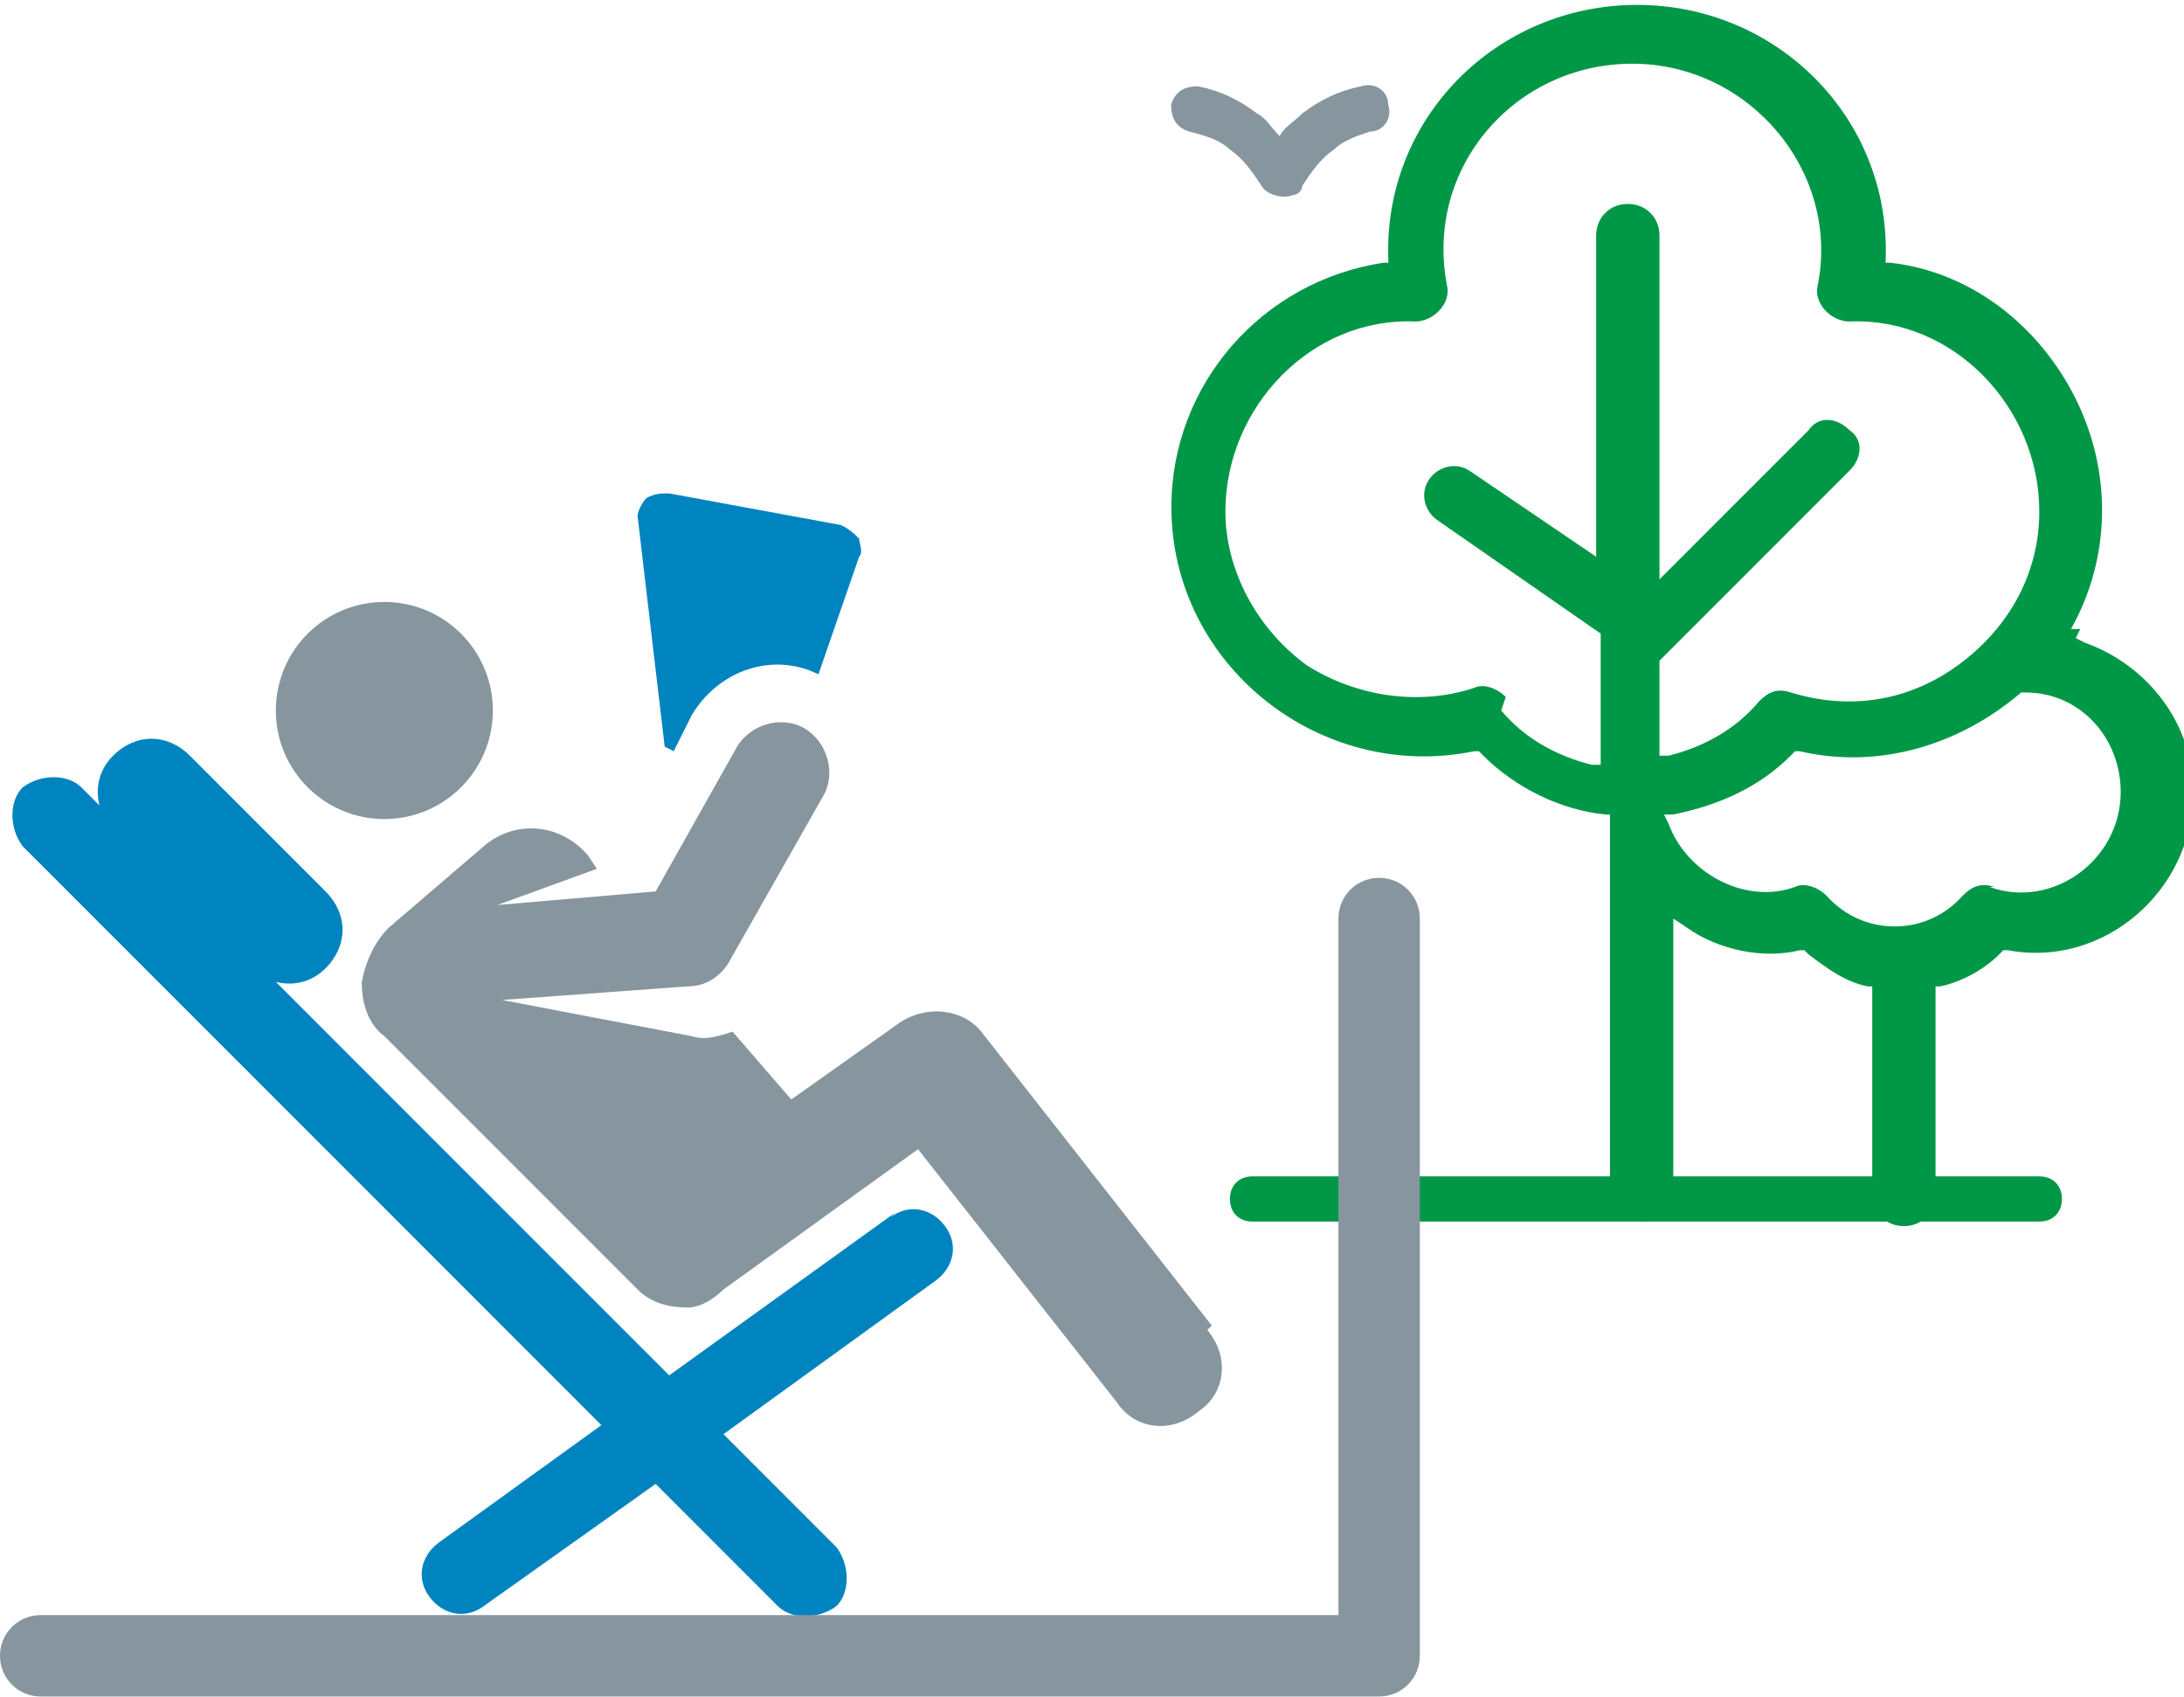 <?xml version="1.0" encoding="UTF-8"?>
<!DOCTYPE svg PUBLIC "-//W3C//DTD SVG 1.1//EN" "http://www.w3.org/Graphics/SVG/1.1/DTD/svg11.dtd">
<!-- Creator: CorelDRAW -->
<svg xmlns="http://www.w3.org/2000/svg" xml:space="preserve" width="8.654mm" height="6.722mm" style="shape-rendering:geometricPrecision; text-rendering:geometricPrecision; image-rendering:optimizeQuality; fill-rule:evenodd; clip-rule:evenodd"
viewBox="0 0 0.483 0.375"
 xmlns:xlink="http://www.w3.org/1999/xlink">
 <defs>
  <style type="text/css">
   <![CDATA[
    .fil0 {fill:#0084BF}
    .fil3 {fill:#009747}
    .fil1 {fill:#87969E}
    .fil4 {fill:#009747;fill-rule:nonzero}
    .fil2 {fill:#87969E;fill-rule:nonzero}
   ]]>
  </style>
 </defs>
 <g id="Warstwa_x0020_1">
  <path id="_56406456" class="fil0" d="M0.149 0.166l0.004 -0.008c0.006,-0.01 0.018,-0.014 0.028,-0.009l0.009 -0.026c0.001,-0.001 0,-0.003 -0,-0.004 -0.001,-0.001 -0.002,-0.002 -0.004,-0.003l-0.038 -0.007c-0.002,-0 -0.003,0 -0.005,0.001 -0.001,0.001 -0.002,0.003 -0.002,0.004l0.006 0.051 2.23104e-005 0 0 0z"/>
  <path id="_56429688" class="fil1" d="M0.268 0.293l-0.051 -0.065c-0.004,-0.005 -0.012,-0.006 -0.018,-0.002l-0.024 0.017 -0.013 -0.015c-0.003,0.001 -0.006,0.002 -0.009,0.001l-0.042 -0.008 0.041 -0.003c0.004,-0 0.007,-0.002 0.009,-0.005l0.021 -0.037c0.003,-0.005 0.001,-0.012 -0.004,-0.015 -0.005,-0.003 -0.012,-0.001 -0.015,0.004l-0.018 0.032 -0.035 0.003 0.022 -0.008 -0.002 -0.003c-0.006,-0.007 -0.016,-0.008 -0.023,-0.002l-0.021 0.018c-0.003,0.003 -0.005,0.007 -0.006,0.012 -0,0.004 0.001,0.009 0.005,0.012l0.056 0.056c0.003,0.003 0.007,0.004 0.011,0.004 0.003,-0 0.006,-0.002 0.008,-0.004 1.67328e-005,0 1.67328e-005,-1.11552e-005 2.7888e-005,-1.11552e-005l0.043 -0.031 0.044 0.056c0.004,0.006 0.012,0.007 0.018,0.002 0.006,-0.004 0.007,-0.012 0.002,-0.018l-3.90432e-005 -2.7888e-005 -5.5776e-006 0z"/>
  <circle id="_274186048" class="fil1" cx="0.085" cy="0.157" r="0.024"/>
  <path id="_274186504" class="fil0" d="M0.198 0.268l-0.05 0.036 -0.087 -0.087c0.004,0.001 0.008,-0 0.011,-0.003 0.005,-0.005 0.005,-0.012 0,-0.017l-0.03 -0.03c-0.005,-0.005 -0.012,-0.005 -0.017,0 -0.003,0.003 -0.004,0.007 -0.003,0.011l-0.004 -0.004c-0.003,-0.003 -0.009,-0.003 -0.013,0 -0.003,0.003 -0.003,0.009 0,0.013l0.128 0.128 -0.036 0.026c-0.004,0.003 -0.005,0.008 -0.002,0.012 0.003,0.004 0.008,0.005 0.012,0.002l0.038 -0.027 0.027 0.027c0.003,0.003 0.009,0.003 0.013,0 0.003,-0.003 0.003,-0.009 0,-0.013l-0.025 -0.025 0.047 -0.034c0.004,-0.003 0.005,-0.008 0.002,-0.012 -0.003,-0.004 -0.008,-0.005 -0.012,-0.002l0 -1.11552e-005 0 0z"/>
  <path id="_274186744" class="fil2" d="M0.263 0.029c-0.003,-0.001 -0.004,-0.003 -0.004,-0.006 0.001,-0.003 0.003,-0.004 0.006,-0.004 0.005,0.001 0.009,0.003 0.013,0.006 0.002,0.001 0.003,0.003 0.005,0.005 0.001,-0.002 0.003,-0.003 0.005,-0.005 0.004,-0.003 0.008,-0.005 0.013,-0.006 0.003,-0.001 0.006,0.001 0.006,0.004 0.001,0.003 -0.001,0.006 -0.004,0.006 -0.003,0.001 -0.006,0.002 -0.008,0.004 -0.003,0.002 -0.005,0.005 -0.007,0.008 -0,0.001 -0.001,0.002 -0.002,0.002 -0.002,0.001 -0.006,0 -0.007,-0.002 -0.002,-0.003 -0.004,-0.006 -0.007,-0.008 -0.002,-0.002 -0.005,-0.003 -0.009,-0.004l1.67328e-005 -1.11552e-005 -5.5776e-006 0zm0.024 0.012l0 1.67328e-005m0 -1.67328e-005l0 0 0 0z"/>
  <path id="_274187272" class="fil3" d="M0.458 0.139c0.009,-0.016 0.009,-0.035 0.001,-0.051 -0.008,-0.016 -0.023,-0.028 -0.041,-0.03l-0.001 -0 2.7888e-005 -0.001c0.001,-0.031 -0.024,-0.056 -0.055,-0.056 -0.031,0 -0.056,0.025 -0.055,0.056l2.7888e-005 0.001 -0.001 0c-0.027,0.004 -0.047,0.027 -0.047,0.054 0,0.035 0.033,0.061 0.067,0.054l0.001 -0 0.001 0.001c0.007,0.007 0.017,0.012 0.027,0.013l0.001 0 0 0.083c0,0.004 0.003,0.007 0.007,0.007 0.004,0 0.007,-0.003 0.007,-0.007l0 -0.06 0.003 0.002c0.007,0.005 0.017,0.007 0.025,0.005l0.001 -0 0.001 0.001c0.004,0.003 0.008,0.006 0.013,0.007l0.001 0 0 0.046c0,0.004 0.003,0.007 0.007,0.007 0.004,0 0.007,-0.003 0.007,-0.007l0 -0.046 0.001 -0c0.005,-0.001 0.01,-0.004 0.013,-0.007l0.001 -0.001 0.001 0c0.021,0.004 0.041,-0.013 0.041,-0.035 0,-0.015 -0.01,-0.028 -0.024,-0.033l-0.002 -0.001 0.001 -0.002 -5.5776e-006 -1.67328e-005zm-0.125 0.015c-0.002,-0.002 -0.005,-0.003 -0.007,-0.002 -0.012,0.004 -0.026,0.002 -0.037,-0.005 -0.011,-0.008 -0.018,-0.021 -0.018,-0.034 0,-0.023 0.019,-0.043 0.042,-0.042 0.004,0 0.008,-0.004 0.007,-0.008 -0.005,-0.026 0.015,-0.049 0.041,-0.049 0.026,0 0.046,0.024 0.041,0.049 -0.001,0.004 0.003,0.008 0.007,0.008 0.023,-0.001 0.042,0.019 0.042,0.042 0,0.014 -0.007,0.026 -0.018,0.034 -0.011,0.008 -0.024,0.01 -0.037,0.006 -0.003,-0.001 -0.005,-2.23104e-005 -0.007,0.002 -0.005,0.006 -0.012,0.01 -0.02,0.012l-0.002 0 0 -0.021 0.042 -0.042c0.003,-0.003 0.003,-0.007 0,-0.009 -0.003,-0.003 -0.007,-0.003 -0.009,0l-0.033 0.033 0 -0.076c0,-0.004 -0.003,-0.007 -0.007,-0.007 -0.004,0 -0.007,0.003 -0.007,0.007l0 0.071 -0.028 -0.019c-0.003,-0.002 -0.007,-0.001 -0.009,0.002 -0.002,0.003 -0.001,0.007 0.002,0.009l0.036 0.025 0 0.029 -0.002 -0c-0.008,-0.002 -0.015,-0.006 -0.02,-0.012l5.5776e-006 -5.5776e-006 0 0zm0.108 0.042c-0.003,-0.001 -0.005,-2.23104e-005 -0.007,0.002 -0.008,0.009 -0.022,0.009 -0.03,0 -0.002,-0.002 -0.005,-0.003 -0.007,-0.002 -0.011,0.004 -0.024,-0.003 -0.028,-0.014l-0.001 -0.002 0.002 -0c0.01,-0.002 0.019,-0.006 0.026,-0.013l0.001 -0.001 0.001 0c0.017,0.004 0.035,-0.001 0.049,-0.013l0 -0 0.001 2.23104e-005c0.012,0 0.021,0.01 0.021,0.022 0,0.015 -0.015,0.026 -0.029,0.021l-1.11552e-005 0 0 0z"/>
  <path class="fil4" d="M0.451 0.27c0.003,0 0.005,-0.002 0.005,-0.005 0,-0.003 -0.002,-0.005 -0.005,-0.005l-0.038 0 -0.098 0 -0.038 0c-0.003,0 -0.005,0.002 -0.005,0.005 0,0.003 0.002,0.005 0.005,0.005l0.038 0 0.098 0 0.038 0z"/>
  <path class="fil2" d="M0.009 0.375c-0.005,0 -0.009,-0.004 -0.009,-0.009 0,-0.005 0.004,-0.009 0.009,-0.009l0.287 0 0 -0.154c0,-0.005 0.004,-0.009 0.009,-0.009 0.005,0 0.009,0.004 0.009,0.009l0 0.163 0 0c0,0.005 -0.004,0.009 -0.009,0.009l-0.297 0z"/>
 </g>
</svg>
